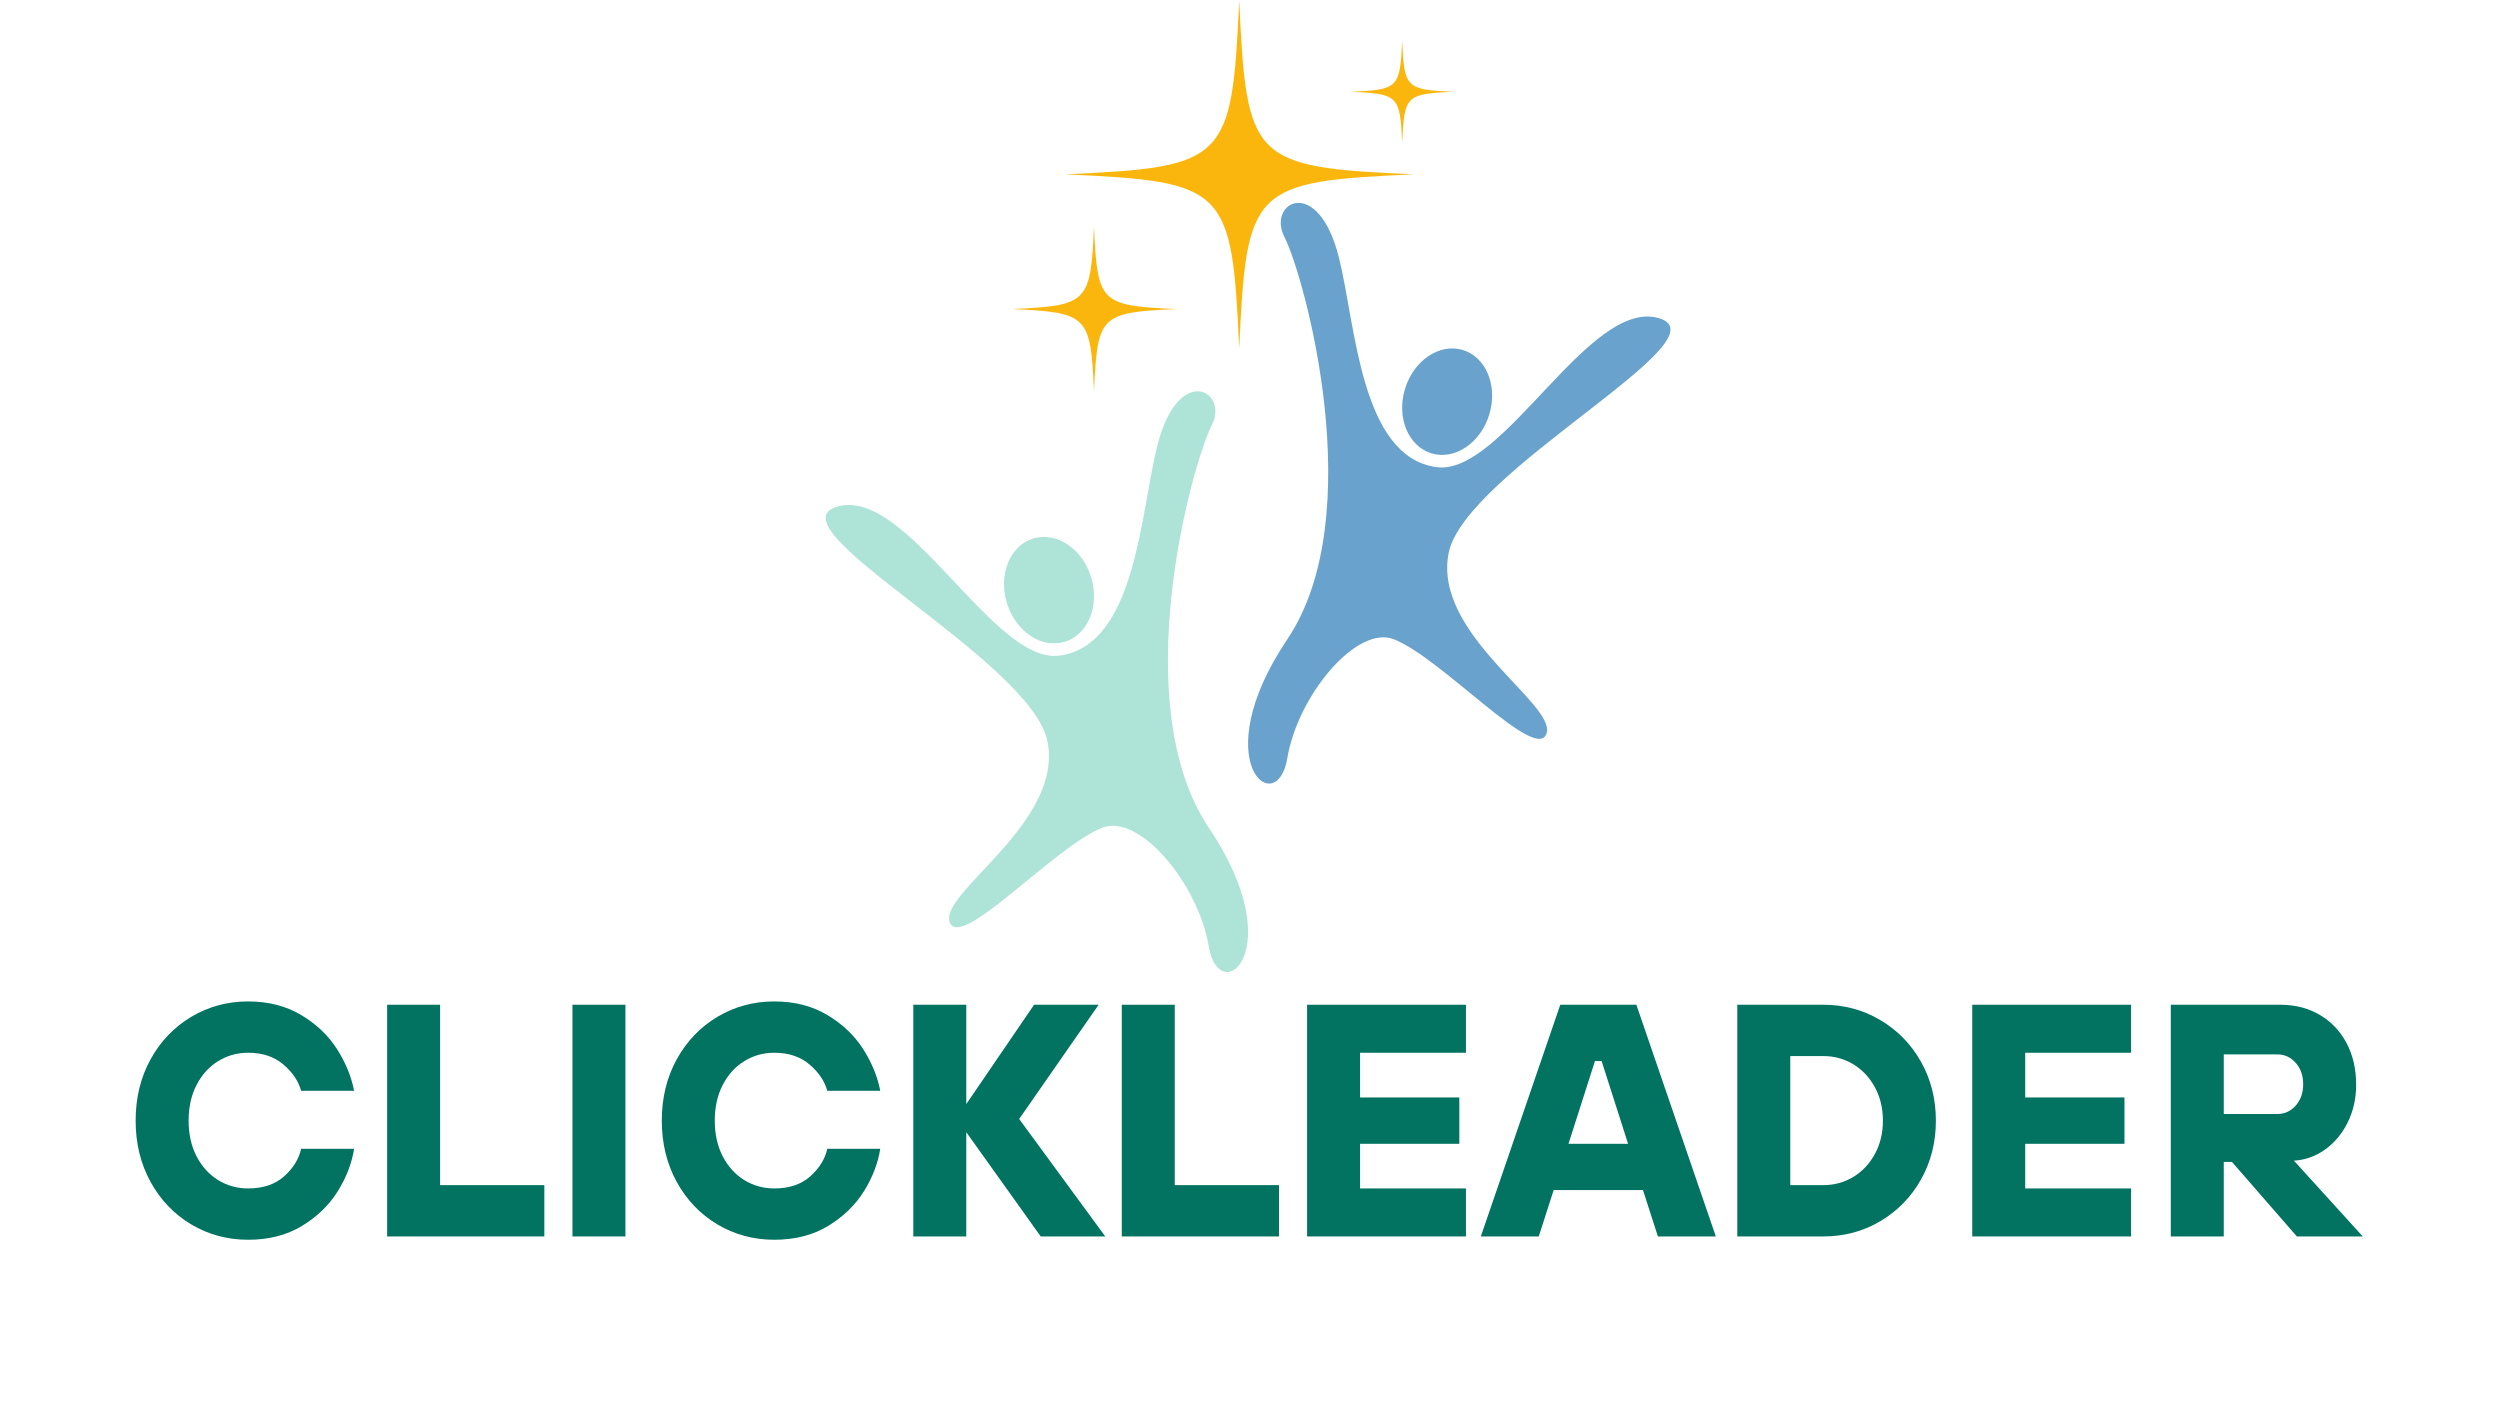 <svg xmlns="http://www.w3.org/2000/svg" xmlns:xlink="http://www.w3.org/1999/xlink" width="818" zoomAndPan="magnify" viewBox="0 0 613.5 350.25" height="467" preserveAspectRatio="xMidYMid meet"><defs><g></g></defs><path fill="#69a2cd" d="M 352.594 114.648 C 368.859 116.777 390.004 73.086 407.074 78.074 C 424.148 83.062 359.492 115.738 355.5 135.703 C 351.504 155.672 382.082 172.812 379.508 180.035 C 376.926 187.258 353.82 161.5 342.059 156.879 C 332.941 153.293 318.453 170.691 315.91 186.055 C 313.367 201.418 295.57 187.129 315.91 156.879 C 336.25 126.629 320.203 67.977 315.18 58.117 C 310.887 49.68 323.41 42.684 328.566 63.18 C 332.707 79.641 333.809 112.191 352.594 114.648 " fill-opacity="1" fill-rule="nonzero"></path><path fill="#69a2cd" d="M 365.477 101.707 C 363.355 108.707 357.004 112.984 351.289 111.254 C 345.574 109.523 342.66 102.441 344.781 95.438 C 346.906 88.434 353.258 84.16 358.977 85.891 C 364.688 87.621 367.602 94.699 365.477 101.707 " fill-opacity="1" fill-rule="nonzero"></path><path fill="#aee3d8" d="M 259.961 160.891 C 243.691 163.02 222.551 119.328 205.477 124.316 C 188.406 129.305 253.059 161.98 257.055 181.945 C 261.051 201.914 230.473 219.055 233.047 226.277 C 235.625 233.504 258.734 207.742 270.492 203.121 C 279.609 199.535 294.102 216.934 296.645 232.297 C 299.188 247.66 316.984 233.371 296.645 203.121 C 276.305 172.871 292.352 114.219 297.371 104.359 C 301.668 95.922 289.145 88.926 283.988 109.422 C 279.848 125.887 278.746 158.434 259.961 160.891 " fill-opacity="1" fill-rule="nonzero"></path><path fill="#aee3d8" d="M 247.078 147.949 C 249.199 154.949 255.551 159.227 261.27 157.496 C 266.98 155.766 269.895 148.684 267.773 141.684 C 265.648 134.676 259.297 130.402 253.582 132.133 C 247.867 133.863 244.953 140.941 247.078 147.949 " fill-opacity="1" fill-rule="nonzero"></path><path fill="#fab60d" d="M 261.359 42.781 C 300.887 41.008 302.328 39.566 304.102 0.059 C 305.879 39.566 307.32 41.008 346.844 42.781 C 307.32 44.559 305.879 45.996 304.102 85.508 C 302.328 45.996 300.887 44.559 261.359 42.781 " fill-opacity="1" fill-rule="nonzero"></path><path fill="#fab60d" d="M 248.273 75.844 C 266.945 75.004 267.625 74.324 268.465 55.664 C 269.305 74.324 269.984 75.004 288.656 75.844 C 269.984 76.684 269.305 77.363 268.465 96.027 C 267.625 77.363 266.945 76.684 248.273 75.844 " fill-opacity="1" fill-rule="nonzero"></path><path fill="#fab60d" d="M 331.57 22.523 C 343.145 22.004 343.57 21.582 344.09 10.012 C 344.609 21.582 345.031 22.004 356.605 22.523 C 345.031 23.043 344.609 23.465 344.09 35.035 C 343.57 23.465 343.145 23.043 331.57 22.523 " fill-opacity="1" fill-rule="nonzero"></path><g fill="#027361" fill-opacity="1"><g transform="translate(30.035, 303.424)"><g><path d="M 30.859 0.812 C 25.773 0.812 21.117 -0.441 16.891 -2.953 C 12.672 -5.473 9.344 -8.953 6.906 -13.391 C 4.469 -17.836 3.25 -22.848 3.25 -28.422 C 3.25 -34.004 4.469 -39.016 6.906 -43.453 C 9.344 -47.891 12.672 -51.367 16.891 -53.891 C 21.117 -56.41 25.773 -57.672 30.859 -57.672 C 35.836 -57.672 40.18 -56.555 43.891 -54.328 C 47.609 -52.109 50.535 -49.32 52.672 -45.969 C 54.805 -42.613 56.203 -39.203 56.859 -35.734 L 43.859 -35.734 C 43.211 -38.117 41.766 -40.27 39.516 -42.188 C 37.266 -44.113 34.379 -45.078 30.859 -45.078 C 28.148 -45.078 25.688 -44.383 23.469 -43 C 21.25 -41.625 19.488 -39.676 18.188 -37.156 C 16.895 -34.633 16.25 -31.723 16.25 -28.422 C 16.25 -25.117 16.895 -22.207 18.188 -19.688 C 19.488 -17.176 21.25 -15.227 23.469 -13.844 C 25.688 -12.469 28.148 -11.781 30.859 -11.781 C 34.547 -11.781 37.5 -12.781 39.719 -14.781 C 41.938 -16.781 43.316 -19.023 43.859 -21.516 L 56.859 -21.516 C 56.316 -18.004 54.988 -14.539 52.875 -11.125 C 50.758 -7.719 47.832 -4.875 44.094 -2.594 C 40.363 -0.32 35.953 0.812 30.859 0.812 Z M 30.859 0.812 "></path></g></g></g><g fill="#027361" fill-opacity="1"><g transform="translate(89.316, 303.424)"><g><path d="M 44.266 0 L 5.688 0 L 5.688 -56.859 L 18.688 -56.859 L 18.688 -12.594 L 44.266 -12.594 Z M 44.266 0 "></path></g></g></g><g fill="#027361" fill-opacity="1"><g transform="translate(134.793, 303.424)"><g><path d="M 18.688 0 L 5.688 0 L 5.688 -56.859 L 18.688 -56.859 Z M 18.688 0 "></path></g></g></g><g fill="#027361" fill-opacity="1"><g transform="translate(159.155, 303.424)"><g><path d="M 30.859 0.812 C 25.773 0.812 21.117 -0.441 16.891 -2.953 C 12.672 -5.473 9.344 -8.953 6.906 -13.391 C 4.469 -17.836 3.25 -22.848 3.25 -28.422 C 3.25 -34.004 4.469 -39.016 6.906 -43.453 C 9.344 -47.891 12.672 -51.367 16.891 -53.891 C 21.117 -56.41 25.773 -57.672 30.859 -57.672 C 35.836 -57.672 40.18 -56.555 43.891 -54.328 C 47.609 -52.109 50.535 -49.32 52.672 -45.969 C 54.805 -42.613 56.203 -39.203 56.859 -35.734 L 43.859 -35.734 C 43.211 -38.117 41.766 -40.27 39.516 -42.188 C 37.266 -44.113 34.379 -45.078 30.859 -45.078 C 28.148 -45.078 25.688 -44.383 23.469 -43 C 21.25 -41.625 19.488 -39.676 18.188 -37.156 C 16.895 -34.633 16.25 -31.723 16.25 -28.422 C 16.25 -25.117 16.895 -22.207 18.188 -19.688 C 19.488 -17.176 21.25 -15.227 23.469 -13.844 C 25.688 -12.469 28.148 -11.781 30.859 -11.781 C 34.547 -11.781 37.5 -12.781 39.719 -14.781 C 41.938 -16.781 43.316 -19.023 43.859 -21.516 L 56.859 -21.516 C 56.316 -18.004 54.988 -14.539 52.875 -11.125 C 50.758 -7.719 47.832 -4.875 44.094 -2.594 C 40.363 -0.32 35.953 0.812 30.859 0.812 Z M 30.859 0.812 "></path></g></g></g><g fill="#027361" fill-opacity="1"><g transform="translate(218.436, 303.424)"><g><path d="M 18.688 0 L 5.688 0 L 5.688 -56.859 L 18.688 -56.859 L 18.688 -32.484 L 35.328 -56.859 L 51.172 -56.859 L 31.672 -28.828 L 52.797 0 L 36.953 0 L 18.688 -25.578 Z M 18.688 0 "></path></g></g></g><g fill="#027361" fill-opacity="1"><g transform="translate(269.597, 303.424)"><g><path d="M 44.266 0 L 5.688 0 L 5.688 -56.859 L 18.688 -56.859 L 18.688 -12.594 L 44.266 -12.594 Z M 44.266 0 "></path></g></g></g><g fill="#027361" fill-opacity="1"><g transform="translate(315.073, 303.424)"><g><path d="M 44.672 0 L 5.688 0 L 5.688 -56.859 L 44.672 -56.859 L 44.672 -45.078 L 18.688 -45.078 L 18.688 -34.109 L 43.047 -34.109 L 43.047 -22.734 L 18.688 -22.734 L 18.688 -11.781 L 44.672 -11.781 Z M 44.672 0 "></path></g></g></g><g fill="#027361" fill-opacity="1"><g transform="translate(363.798, 303.424)"><g><path d="M 57.266 0 L 43.047 0 L 39.391 -11.375 L 17.469 -11.375 L 13.812 0 L -0.406 0 L 19.094 -56.859 L 37.766 -56.859 Z M 27.609 -43.047 L 21.109 -22.734 L 35.734 -22.734 L 29.234 -43.047 Z M 27.609 -43.047 "></path></g></g></g><g fill="#027361" fill-opacity="1"><g transform="translate(420.643, 303.424)"><g><path d="M 5.688 0 L 5.688 -56.859 L 26.797 -56.859 C 31.891 -56.859 36.547 -55.609 40.766 -53.109 C 44.992 -50.617 48.328 -47.207 50.766 -42.875 C 53.203 -38.551 54.422 -33.734 54.422 -28.422 C 54.422 -23.117 53.203 -18.301 50.766 -13.969 C 48.328 -9.633 44.992 -6.223 40.766 -3.734 C 36.547 -1.242 31.891 0 26.797 0 Z M 26.797 -12.594 C 29.504 -12.594 31.969 -13.27 34.188 -14.625 C 36.406 -15.977 38.164 -17.859 39.469 -20.266 C 40.77 -22.672 41.422 -25.391 41.422 -28.422 C 41.422 -31.453 40.77 -34.172 39.469 -36.578 C 38.164 -38.992 36.406 -40.879 34.188 -42.234 C 31.969 -43.586 29.504 -44.266 26.797 -44.266 L 18.688 -44.266 L 18.688 -12.594 Z M 26.797 -12.594 "></path></g></g></g><g fill="#027361" fill-opacity="1"><g transform="translate(478.3, 303.424)"><g><path d="M 44.672 0 L 5.688 0 L 5.688 -56.859 L 44.672 -56.859 L 44.672 -45.078 L 18.688 -45.078 L 18.688 -34.109 L 43.047 -34.109 L 43.047 -22.734 L 18.688 -22.734 L 18.688 -11.781 L 44.672 -11.781 Z M 44.672 0 "></path></g></g></g><g fill="#027361" fill-opacity="1"><g transform="translate(527.025, 303.424)"><g><path d="M 52.797 0 L 36.625 0 L 20.703 -18.281 L 18.688 -18.281 L 18.688 0 L 5.688 0 L 5.688 -56.859 L 32.562 -56.859 C 36.195 -56.859 39.422 -56.031 42.234 -54.375 C 45.047 -52.727 47.238 -50.426 48.812 -47.469 C 50.383 -44.52 51.172 -41.098 51.172 -37.203 C 51.172 -33.836 50.477 -30.758 49.094 -27.969 C 47.719 -25.188 45.863 -22.969 43.531 -21.312 C 41.207 -19.664 38.664 -18.758 35.906 -18.594 Z M 18.688 -30.047 L 31.844 -30.047 C 33.625 -30.047 35.125 -30.734 36.344 -32.109 C 37.562 -33.492 38.172 -35.242 38.172 -37.359 C 38.172 -39.473 37.562 -41.219 36.344 -42.594 C 35.125 -43.977 33.625 -44.672 31.844 -44.672 L 18.688 -44.672 Z M 18.688 -30.047 "></path></g></g></g></svg>